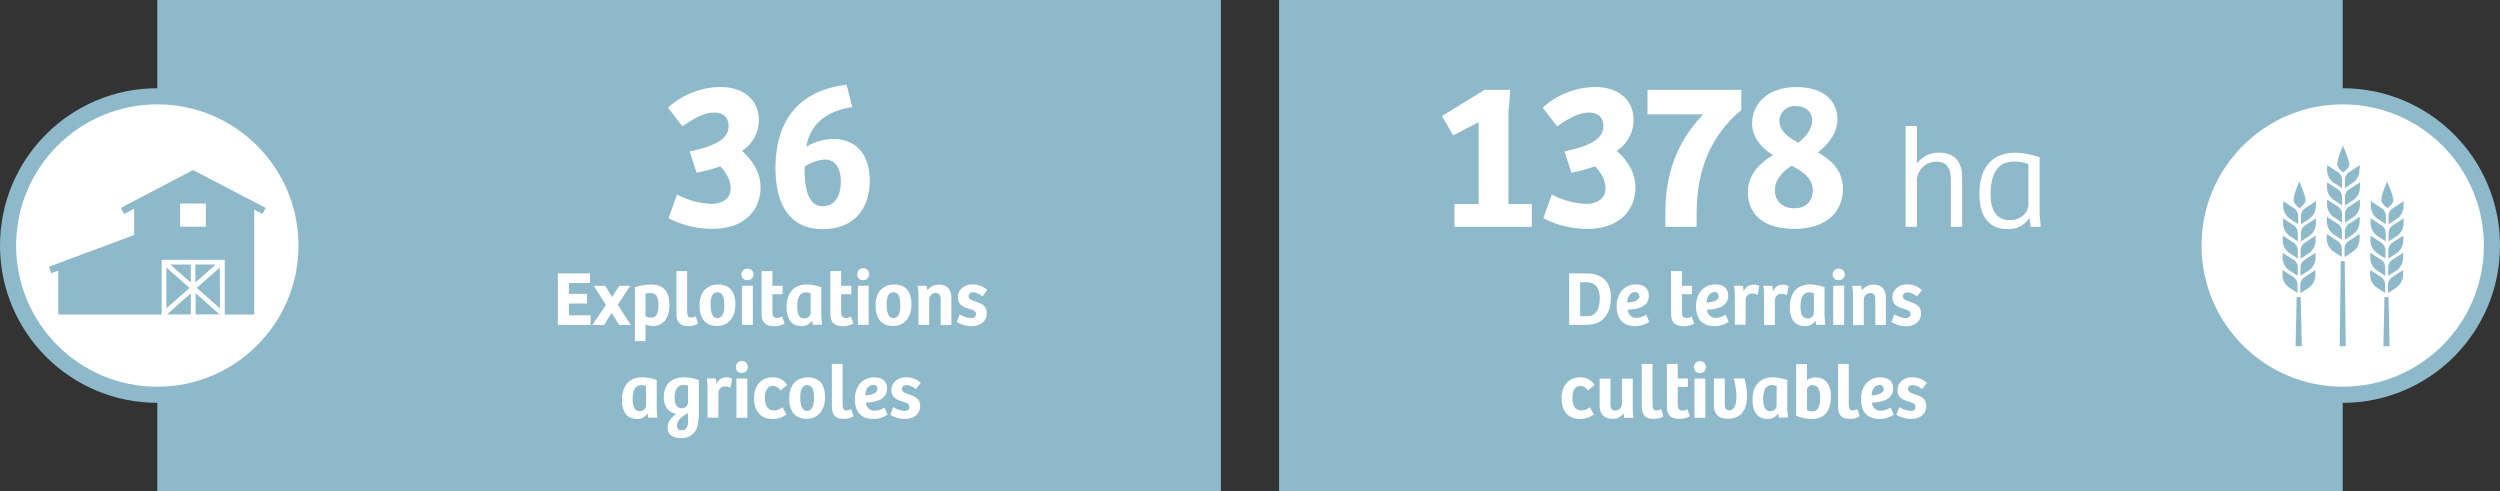 <svg id="Calque_1" data-name="Calque 1" xmlns="http://www.w3.org/2000/svg" xmlns:xlink="http://www.w3.org/1999/xlink" viewBox="0 0 775.75 152.38"><rect x="0" y="0" width="775.75" height="152.38" fill="#333333" stroke="none"/><defs><style>.cls-1,.cls-5{fill:none;}.cls-2{clip-path:url(#clip-path);}.cls-3{fill:#8eb9ca;}.cls-4{fill:#fff;}.cls-5{stroke:#8eb9ca;stroke-width:5px;}.cls-6{clip-path:url(#clip-path-2);}</style><clipPath id="clip-path" transform="translate(0 0)"><rect class="cls-1" x="47.8" y="-1" width="332.04" height="154.37"/></clipPath><clipPath id="clip-path-2" transform="translate(0 0)"><rect class="cls-1" x="395.9" y="-1" width="332.04" height="154.37"/></clipPath></defs><g class="cls-2"><polyline class="cls-3" points="48.81 0 48.81 152.38 378.84 152.38 378.84 0"/></g><circle class="cls-4" cx="48.81" cy="76.19" r="46.31"/><circle class="cls-5" cx="48.81" cy="76.19" r="46.31"/><path class="cls-3" d="M60.71,91v6.56h7.41Zm-1.5,0L51.8,97.57h7.41Zm9-8-7.16,6.33,7.2,6.35ZM51.63,83V95.69l7.16-6.34Zm9-.92v5.6l6.31-5.59Zm-7.81,0,6.39,5.6v-5.6Zm3.07-18.93h8v7.2h-8Zm4-10.38L37.48,64.51l1,1.89,3.15-1.65v8.16L15.18,82.78l.74,2,2.16-.8V97.61H50.17v-17H69.74v17H78.9V65.07l2.54,1.33,1-1.89Z" transform="translate(0 0)"/><g class="cls-6"><rect class="cls-3" x="396.9" width="330.04" height="152.37"/></g><circle class="cls-4" cx="726.94" cy="76.19" r="46.31"/><circle class="cls-5" cx="726.94" cy="76.19" r="46.31"/><path class="cls-3" d="M739.9,92.17l-.34,15.25h1.94l-.34-15.25Zm-27.24,0-.34,15.25h1.94l-.36-15.25Zm33-8.4L742.3,86A2.85,2.85,0,0,0,741,88.35v2.59l2.46-1.61a4.79,4.79,0,0,0,2.19-4Zm-10.2,0V85.3a4.82,4.82,0,0,0,2.18,4l2.47,1.61V88.32a2.86,2.86,0,0,0-1.3-2.39Zm-17,0L715.11,86a2.86,2.86,0,0,0-1.3,2.39v2.59l2.47-1.61a4.82,4.82,0,0,0,2.18-4Zm-10.2,0V85.3a4.81,4.81,0,0,0,2.18,4l2.47,1.61V88.32a2.86,2.86,0,0,0-1.3-2.39ZM726.35,81,726,107.42h1.89L727.56,81Zm19.35-2.57-3.36,2.19A2.85,2.85,0,0,0,741.05,83V85.6L743.51,84a4.79,4.79,0,0,0,2.19-4Zm-10.2,0V80a4.82,4.82,0,0,0,2.18,4l2.47,1.61V83a2.86,2.86,0,0,0-1.3-2.39Zm-17,0-3.35,2.19a2.86,2.86,0,0,0-1.3,2.39V85.6L716.32,84a4.82,4.82,0,0,0,2.18-4Zm-10.2,0V80a4.81,4.81,0,0,0,2.18,4L713,85.57V83a2.86,2.86,0,0,0-1.3-2.39Zm37.44-5.34-3.36,2.19a2.85,2.85,0,0,0-1.29,2.39v2.59l2.46-1.61a4.79,4.79,0,0,0,2.19-4Zm-10.2,0v1.52a4.83,4.83,0,0,0,2.18,4l2.47,1.61V77.69a2.86,2.86,0,0,0-1.3-2.39Zm-17,0-3.35,2.19a2.86,2.86,0,0,0-1.3,2.39v2.59l2.47-1.61a4.83,4.83,0,0,0,2.18-4Zm-10.2,0v1.52a4.81,4.81,0,0,0,2.18,4L713,80.22V77.69a2.86,2.86,0,0,0-1.3-2.39Zm23.82-.49-3.36,2.19a2.86,2.86,0,0,0-1.29,2.4v2.58L730,78.16a4.82,4.82,0,0,0,2.18-4ZM722,72.6v1.53a4.82,4.82,0,0,0,2.19,4l2.46,1.61V77.19a2.86,2.86,0,0,0-1.29-2.4Zm23.83-4.85-3.36,2.18a2.86,2.86,0,0,0-1.29,2.4v2.59l2.46-1.61a4.79,4.79,0,0,0,2.19-4Zm-10.2,0v1.53a4.82,4.82,0,0,0,2.18,4l2.47,1.61V72.3a2.87,2.87,0,0,0-1.3-2.4Zm-17,0-3.35,2.18a2.87,2.87,0,0,0-1.3,2.4v2.59l2.47-1.61a4.82,4.82,0,0,0,2.18-4Zm-10.2,0v1.53a4.81,4.81,0,0,0,2.18,4L713,74.89V72.3a2.87,2.87,0,0,0-1.3-2.4Zm23.82-.49-3.36,2.19a2.88,2.88,0,0,0-1.29,2.39v2.59L730,72.82a4.82,4.82,0,0,0,2.18-4Zm-10.21,0v1.53a4.82,4.82,0,0,0,2.19,4l2.46,1.61V71.81a2.85,2.85,0,0,0-1.29-2.39Zm23.83-4.85-3.36,2.19A2.82,2.82,0,0,0,741.17,67v2.59L743.63,68a4.79,4.79,0,0,0,2.19-4Zm-10.2,0v1.52a4.82,4.82,0,0,0,2.18,4l2.47,1.62V67A2.84,2.84,0,0,0,739,64.6Zm-17,0-3.35,2.19A2.84,2.84,0,0,0,714,67v2.59L716.44,68a4.82,4.82,0,0,0,2.18-4Zm-10.2,0v1.52a4.81,4.81,0,0,0,2.18,4l2.47,1.62V67a2.84,2.84,0,0,0-1.3-2.39Zm23.82-.49-3.36,2.19a2.85,2.85,0,0,0-1.29,2.39v2.59l2.47-1.61a4.82,4.82,0,0,0,2.18-4Zm-10.21,0v1.53a4.82,4.82,0,0,0,2.19,4l2.46,1.61V66.47a2.85,2.85,0,0,0-1.29-2.39Zm10.21-5.34-3.36,2.19a2.85,2.85,0,0,0-1.29,2.39v2.59l2.47-1.61a4.83,4.83,0,0,0,2.18-4Zm-10.21,0V58.1a4.84,4.84,0,0,0,2.19,4l2.46,1.61V61.12a2.82,2.82,0,0,0-1.29-2.39Zm18.73-.45s-1.87,4-1.87,5.95c0,1.23,1.87,2.5,1.87,2.5s1.86-1.27,1.86-2.5c-.2-2-2.06-5.95-2.06-5.95Zm-27.25,0s-1.86,4-1.86,5.95c0,1.23,1.86,2.5,1.86,2.5s1.87-1.27,1.87-2.5c-.2-2-2.07-5.95-2.07-5.95Zm18.73-4.89-3.36,2.18a2.86,2.86,0,0,0-1.29,2.4V58.4l2.31-1.61a4.81,4.81,0,0,0,2.18-4Zm-10.21,0v1.52a4.79,4.79,0,0,0,2.19,4l2.46,1.61V55.79a2.86,2.86,0,0,0-1.29-2.4ZM727.14,45s-1.87,4-1.87,6c0,1.24,1.87,2.5,1.87,2.5S729,52.2,729,51c-.2-2-2.1-6-2.1-6Z" transform="translate(0 0)"/><path class="cls-4" d="M207.45,67.69l2.64-7.32a25.49,25.49,0,0,0,10.56,2.9c3.63,0,6.07-1.78,6.07-4.75,0-2.44-1.06-4.56-3.24-6.93a43.33,43.33,0,0,1-7.32,2L214,47c7.13-1.58,12.08-3.49,12.08-7.85,0-2.9-1.85-4.22-4.49-4.22-2.84,0-6.14,1.65-9.83,4.29l-4.49-5.81A24.64,24.64,0,0,1,223.48,27c7.86,0,12,4.55,12,10.16a11.41,11.41,0,0,1-5.22,9.64C233.65,50,236,53.59,236,58.15,236,64.68,231.6,71,221,71A29.27,29.27,0,0,1,207.45,67.69Z" transform="translate(0 0)"/><path class="cls-4" d="M240.64,52.1c0-11.82,4.76-23.7,22.05-25.81l1.78,6.93c-8,1.19-13.13,5.35-14.26,12.28a17.12,17.12,0,0,1,8.25-2.38c7.33,0,11.42,5,11.42,12.87,0,8.71-4.82,15.11-14.58,15.11C244.74,71.1,240.64,63.05,240.64,52.1Zm20.26,4.29c0-4.29-1.78-6.87-4.94-6.87a12.29,12.29,0,0,0-6.27,2.18C249.55,59,251,64,255.3,64,258.6,64,260.9,61.4,260.9,56.39Z" transform="translate(0 0)"/><path class="cls-4" d="M183.09,84.84v3h-6.55v3.34h5.61v3h-5.61v3.65h6.72v3H173.1v-16Z" transform="translate(0 0)"/><path class="cls-4" d="M184.26,88.69h3.56l2.11,3.5,2.21-3.5h3.43l-3.89,5.88,4.1,6.29h-3.64l-2.33-3.8-2.38,3.8h-3.62L188,94.62Z" transform="translate(0 0)"/><path class="cls-4" d="M202,88.28c3.84,0,5.72,2.16,5.72,6.36s-2,6.53-5.21,6.53a5,5,0,0,1-2.21-.53v5.21H197V89.12A18,18,0,0,1,202,88.28Zm2.33,6.55c0-2.23-.55-3.91-2.47-3.91a5.9,5.9,0,0,0-1.56.24v6.91a3.27,3.27,0,0,0,1.85.48c1.49,0,2.18-1.35,2.18-3.72Z" transform="translate(0 0)"/><path class="cls-4" d="M209.9,96.69V84.12h3.33V96.69c0,1.32.32,1.87,1.21,1.87a3.89,3.89,0,0,0,1.46-.41l.72,2.23a5.52,5.52,0,0,1-3.07.8C210.11,101.17,209.9,98.93,209.9,96.69Z" transform="translate(0 0)"/><path class="cls-4" d="M217.07,94.76c0-5,3.19-6.48,5.74-6.48,1.82,0,5.37.55,5.37,6.12,0,4.58-2.52,6.77-5.76,6.77S217.07,99.1,217.07,94.76Zm7.68,0c0-2.57-.53-4.06-2.11-4.06s-2.14,1.49-2.14,3.65.29,4.35,2.11,4.35c1.52,0,2.14-1.47,2.14-3.92Z" transform="translate(0 0)"/><path class="cls-4" d="M230.05,85.16a1.76,1.76,0,0,1,1.74-1.78h.11a1.78,1.78,0,0,1,.27,3.55h-.27a1.73,1.73,0,0,1-1.85-1.58Zm3.56,3.48v12.17h-3.39V88.69Z" transform="translate(0 0)"/><path class="cls-4" d="M236.32,96.89V84.12h3.36v4.57h3.14V91.3h-3.14v5.55c0,1.41.65,1.82,1.53,1.82a2.77,2.77,0,0,0,1.47-.46l.79,2.16a6.28,6.28,0,0,1-3.22.85C236.63,101.17,236.32,99.08,236.32,96.89Z" transform="translate(0 0)"/><path class="cls-4" d="M244.07,95.26c0-4.22,2.16-7,6.36-7a14.24,14.24,0,0,1,4.42.88v9.22l.24,2.43h-2.86L252,99.56h-.1a3.63,3.63,0,0,1-3.17,1.63C245.13,101.19,244.07,98.38,244.07,95.26ZM251.53,97V91a4.07,4.07,0,0,0-1.51-.26c-2,0-2.64,2-2.64,4.39,0,1.92.43,3.67,2.16,3.67a1.84,1.84,0,0,0,2-1.68A.49.49,0,0,0,251.53,97Z" transform="translate(0 0)"/><path class="cls-4" d="M257.65,96.89V84.12H261v4.57h3.15V91.3H261v5.55c0,1.41.65,1.82,1.54,1.82a2.71,2.71,0,0,0,1.46-.46l.8,2.16a6.28,6.28,0,0,1-3.22.85C258,101.17,257.65,99.08,257.65,96.89Z" transform="translate(0 0)"/><path class="cls-4" d="M266,85.16a1.86,1.86,0,1,1,2,1.77h-.1A1.73,1.73,0,0,1,266,85.35Zm3.55,3.48v12.17H266.2V88.69Z" transform="translate(0 0)"/><path class="cls-4" d="M271.69,94.76c0-5,3.2-6.48,5.74-6.48,1.82,0,5.38.55,5.38,6.12,0,4.58-2.52,6.77-5.76,6.77S271.69,99.1,271.69,94.76Zm7.68,0c0-2.57-.52-4.06-2.11-4.06s-2.13,1.49-2.13,3.65.28,4.35,2.11,4.35c1.51,0,2.13-1.47,2.13-3.92Z" transform="translate(0 0)"/><path class="cls-4" d="M284.75,88.69h2.78l.24,1.44a4.27,4.27,0,0,1,3.63-1.8c2.37,0,3.81,1.34,3.81,4.2v8.33H291.9V93.2c0-1.32-.22-2.28-1.51-2.28a2.06,2.06,0,0,0-2.07,2v7.89H285v-10Z" transform="translate(0 0)"/><path class="cls-4" d="M296.9,99.89l.91-2.37a7.67,7.67,0,0,0,3.56,1.2c.81,0,1.49-.41,1.49-1.28S302,96.22,301,95.91c-1.77-.53-3.77-1.13-3.77-3.65s2.14-4,4.56-4A6.62,6.62,0,0,1,306.38,90L304.82,92A4.84,4.84,0,0,0,302,90.68c-.79,0-1.44.41-1.44,1.22s.81,1.23,1.92,1.59c1.75.57,3.72,1.22,3.72,3.69s-1.9,4-4.68,4A8.45,8.45,0,0,1,296.9,99.89Z" transform="translate(0 0)"/><path class="cls-4" d="M193,124.06c0-4.22,2.16-7,6.36-7a14.24,14.24,0,0,1,4.42.88v9.22l.24,2.43h-2.86l-.19-1.23h-.1A3.63,3.63,0,0,1,197.7,130C194.05,130,193,127.18,193,124.06Zm7.46,1.71v-6a4.07,4.07,0,0,0-1.51-.26c-2,0-2.64,2-2.64,4.39,0,1.92.43,3.67,2.16,3.67a1.84,1.84,0,0,0,2-1.68.49.49,0,0,0,0-.12Z" transform="translate(0 0)"/><path class="cls-4" d="M207.16,132.69c0-1.83,1.17-3.2,2.76-4.28-2-.24-3.94-1.77-3.94-5.13,0-4.11,2.55-6.19,6.1-6.19a13.7,13.7,0,0,1,4.78.86v10a22.75,22.75,0,0,1-.17,2.86c-.36,3.21-2.14,5.13-5.38,5.13C208.57,135.94,207.16,134.69,207.16,132.69Zm6.33-8v-5a3.83,3.83,0,0,0-1.46-.24c-1.58,0-2.69,1.32-2.69,3.69,0,1.66.24,3.53,2.21,3.53a1.89,1.89,0,0,0,1.94-1.84Zm0,5.68v-2.18c-2.06,1.08-3.43,2.33-3.43,3.91a1.27,1.27,0,0,0,1.12,1.42,1,1,0,0,0,.34,0c1.57,0,2-1.27,2-3.2Z" transform="translate(0 0)"/><path class="cls-4" d="M219.33,117.44h2.73l.29,1.72a3.15,3.15,0,0,1,2.88-2.08,4.1,4.1,0,0,1,1.94.45l-.52,2.81a4.17,4.17,0,0,0-1.73-.43,2,2,0,0,0-2,2v7.7h-3.36V119.55Z" transform="translate(0 0)"/><path class="cls-4" d="M228.35,114a1.86,1.86,0,1,1,2,1.73h-.14a1.73,1.73,0,0,1-1.85-1.58Zm3.55,3.48v12.17h-3.38V117.44Z" transform="translate(0 0)"/><path class="cls-4" d="M234,123.6c0-4.77,3-6.52,5.72-6.52a5,5,0,0,1,4.53,2.37l-2.06,1.73a3,3,0,0,0-2.33-1.44c-1.51,0-2.5,1.25-2.5,3.74,0,2.33.87,3.87,2.79,3.87a4.31,4.31,0,0,0,2.64-1l1.22,2.26A6.85,6.85,0,0,1,239.7,130C236.15,130,234,127.69,234,123.6Z" transform="translate(0 0)"/><path class="cls-4" d="M244.9,123.56c0-5,3.19-6.48,5.73-6.48,1.83,0,5.38.55,5.38,6.12,0,4.58-2.52,6.77-5.76,6.77S244.9,127.9,244.9,123.56Zm7.68,0c0-2.57-.53-4.06-2.12-4.06s-2.13,1.49-2.13,3.65.29,4.35,2.11,4.35c1.46,0,2.13-1.47,2.13-3.92Z" transform="translate(0 0)"/><path class="cls-4" d="M258.13,125.5V112.92h3.34v12.56c0,1.32.31,1.87,1.2,1.87a3.71,3.71,0,0,0,1.46-.41l.72,2.23a5.52,5.52,0,0,1-3.07.8C258.33,130,258.13,127.69,258.13,125.5Z" transform="translate(0 0)"/><path class="cls-4" d="M265.26,123.82c0-3.53,2.07-6.74,6-6.74,2.43,0,4,1.22,4,3.52,0,3.6-4,4.23-6.58,4.32a2.6,2.6,0,0,0,2.68,2.52h.06a5.29,5.29,0,0,0,3-1l1,2.21A7.45,7.45,0,0,1,271,130C266.9,130,265.26,127.42,265.26,123.82Zm7-3.14a1.14,1.14,0,0,0-1-1.23H271c-1.61,0-2.45,1.49-2.52,3.22,1.38,0,3.77-.43,3.77-2Z" transform="translate(0 0)"/><path class="cls-4" d="M276.25,128.69l.92-2.37a7.59,7.59,0,0,0,3.55,1.2c.81,0,1.49-.41,1.49-1.28s-.82-1.22-1.83-1.53c-1.77-.53-3.77-1.13-3.77-3.65s2.14-4,4.56-4a6.62,6.62,0,0,1,4.56,1.75l-1.56,1.94a4.84,4.84,0,0,0-2.85-1.27c-.79,0-1.44.41-1.44,1.22s.81,1.23,1.92,1.59c1.75.57,3.72,1.22,3.72,3.69s-1.9,4-4.68,4A8.45,8.45,0,0,1,276.25,128.69Z" transform="translate(0 0)"/><path class="cls-4" d="M458.82,63.32V37.91L450.9,42l-3.44-6,13.2-8.11h8l-.6,7.06V63.33h7.26v7.06h-24V63.33Z" transform="translate(0 0)"/><path class="cls-4" d="M478.9,67.69l2.64-7.32a25.49,25.49,0,0,0,10.56,2.9c3.63,0,6.08-1.78,6.08-4.75,0-2.44-1.06-4.56-3.24-6.93a43.33,43.33,0,0,1-7.32,2L485.44,47c7.13-1.58,12.08-3.49,12.08-7.85,0-2.9-1.85-4.22-4.49-4.22-2.84,0-6.14,1.65-9.84,4.29l-4.48-5.81A24.64,24.64,0,0,1,494.94,27c7.85,0,11.95,4.55,11.95,10.16a11.41,11.41,0,0,1-5.22,9.64c3.44,3.16,5.81,6.79,5.81,11.35,0,6.53-4.42,12.87-15,12.87A29.31,29.31,0,0,1,478.9,67.69Z" transform="translate(0 0)"/><path class="cls-4" d="M528.51,35.47H511.22V27.88h29.1v6.27C527.26,45,526.46,59.36,526.46,66.81v3.57h-9.7V66.29C516.76,57.69,518.28,46.09,528.51,35.47Z" transform="translate(0 0)"/><path class="cls-4" d="M542.37,59.69c0-6.08,4.49-9.57,7.79-11.55-3.1-1.92-6.47-5.22-6.47-9.84,0-6.4,5.21-11.28,13.66-11.28,9.31,0,12.8,4.95,12.8,10,0,4.22-2.77,7.66-6.07,10.29,5.08,2.78,7.79,6.47,7.79,11.29,0,6.53-4.49,12.41-15.11,12.41C545.47,71,542.37,64.9,542.37,59.69ZM562.5,59c0-3.7-3.23-5.81-6.53-7.59-2.58,1.65-5.22,4.15-5.22,7.72,0,2.84,2,5.48,6,5.48C560.52,64.69,562.5,62.26,562.5,59Zm-.2-21.58c0-2.78-2-4.49-5.08-4.49h-.07a4.7,4.7,0,0,0-5,4.39,2.81,2.81,0,0,0,0,.29c0,2.71,2.44,4.89,5.87,6.67,2.17-1.62,4.28-4.22,4.28-6.86Z" transform="translate(0 0)"/><path class="cls-4" d="M594.82,39.1V50.76a8.3,8.3,0,0,1,6.88-3.38c4.68,0,7.16,2.61,7.16,7.74V70.38h-3.51V56.07c0-3.15-.68-5.9-4.59-5.9a6,6,0,0,0-5.94,5.54V70.38h-3.51V39.1Z" transform="translate(0 0)"/><path class="cls-4" d="M614.21,60.16c0-8,3.78-12.78,11.25-12.78a23.84,23.84,0,0,1,7.43,1.44V66.46l.36,3.92H630.1l-.32-2.66h-.13A7.6,7.6,0,0,1,623,71.09C616.33,71.05,614.21,66.1,614.21,60.16Zm15.21,3.11V50.94a11.54,11.54,0,0,0-4.5-.81c-5.4,0-7.24,4.41-7.24,10.17,0,3.87,1.17,8,5.89,8C627.4,68.31,629.42,65.79,629.42,63.27Z" transform="translate(0 0)"/><path class="cls-4" d="M492.26,84.84c4.68,0,7.61,2.38,7.61,7.42,0,6.29-3.58,8.55-7.51,8.55H486.9v-16Zm4.15,7.85c0-4-1.94-5.13-4.29-5.13h-1.8V98.12h2.08C494.9,98.12,496.41,96.29,496.41,92.69Z" transform="translate(0 0)"/><path class="cls-4" d="M501.64,95c0-3.53,2.07-6.74,6-6.74,2.43,0,4,1.22,4,3.52,0,3.6-4,4.23-6.58,4.32a2.62,2.62,0,0,0,2.71,2.53h0a5.29,5.29,0,0,0,3-1l1,2.21a7.47,7.47,0,0,1-4.39,1.35C503.3,101.17,501.64,98.62,501.64,95Zm7-3.14a1.14,1.14,0,0,0-1-1.23.61.61,0,0,0-.19,0c-1.61,0-2.45,1.49-2.52,3.22,1.34,0,3.79-.43,3.79-2Z" transform="translate(0 0)"/><path class="cls-4" d="M518.52,96.89V84.12h3.38v4.57H525V91.3H521.9v5.55c0,1.41.64,1.82,1.53,1.82a2.77,2.77,0,0,0,1.47-.46l.79,2.16a6.28,6.28,0,0,1-3.22.85C518.83,101.17,518.52,99.08,518.52,96.89Z" transform="translate(0 0)"/><path class="cls-4" d="M526.27,95c0-3.53,2.06-6.74,6-6.74,2.42,0,4,1.22,4,3.52,0,3.6-4,4.23-6.57,4.32a2.6,2.6,0,0,0,2.67,2.53h.06a5.21,5.21,0,0,0,3-1l1,2.21a7.33,7.33,0,0,1-4.39,1.35C527.9,101.17,526.27,98.62,526.27,95Zm7-3.14a1.14,1.14,0,0,0-1-1.23h-.18c-1.61,0-2.45,1.49-2.52,3.22,1.37,0,3.77-.43,3.77-2Z" transform="translate(0 0)"/><path class="cls-4" d="M538.08,88.69h2.73l.29,1.72A3.15,3.15,0,0,1,544,88.33a4.09,4.09,0,0,1,1.92.36l-.52,2.81a4.17,4.17,0,0,0-1.73-.43,2,2,0,0,0-2,2v7.7h-3.36v-10Z" transform="translate(0 0)"/><path class="cls-4" d="M547.17,88.69h2.73l.29,1.72a3.14,3.14,0,0,1,2.88-2.08,4.1,4.1,0,0,1,1.94.45l-.53,2.81a4,4,0,0,0-1.73-.43,2,2,0,0,0-2,2v7.7h-3.36V90.75Z" transform="translate(0 0)"/><path class="cls-4" d="M555.38,95.26c0-4.22,2.16-7,6.36-7a14.24,14.24,0,0,1,4.42.88v9.22l.24,2.43h-2.86l-.19-1.23h-.1a3.63,3.63,0,0,1-3.17,1.63C556.44,101.19,555.38,98.38,555.38,95.26ZM562.84,97V91a4.07,4.07,0,0,0-1.51-.26c-2,0-2.64,2-2.64,4.39,0,1.92.43,3.67,2.16,3.67a1.84,1.84,0,0,0,2-1.68A.49.49,0,0,0,562.84,97Z" transform="translate(0 0)"/><path class="cls-4" d="M568.68,85.16a1.76,1.76,0,0,1,1.74-1.78h.1a1.78,1.78,0,1,1,.27,3.55h-.27a1.72,1.72,0,0,1-1.84-1.57Zm3.55,3.48v12.17h-3.39V88.69Z" transform="translate(0 0)"/><path class="cls-4" d="M574.72,88.69h2.79l.24,1.44a4.23,4.23,0,0,1,3.62-1.8c2.38,0,3.82,1.34,3.82,4.2v8.33H581.9V93.2c0-1.32-.21-2.28-1.51-2.28A2.06,2.06,0,0,0,578.33,93v7.88H575v-10Z" transform="translate(0 0)"/><path class="cls-4" d="M586.9,99.89l.91-2.37a7.63,7.63,0,0,0,3.55,1.2c.82,0,1.49-.41,1.49-1.28S592,96.22,591,95.91c-1.78-.53-3.77-1.13-3.77-3.65s2.13-4,4.56-4A6.62,6.62,0,0,1,596.38,90L594.82,92a4.87,4.87,0,0,0-2.92-1.26c-.79,0-1.44.41-1.44,1.22s.82,1.23,1.92,1.59c1.75.57,3.72,1.22,3.72,3.69s-1.89,4-4.68,4A8.32,8.32,0,0,1,586.9,99.89Z" transform="translate(0 0)"/><path class="cls-4" d="M484.56,123.6c0-4.77,3-6.52,5.71-6.52a5.07,5.07,0,0,1,4.54,2.37l-2.07,1.73a3,3,0,0,0-2.33-1.44c-1.51,0-2.49,1.25-2.49,3.74,0,2.33.86,3.87,2.78,3.87a4.31,4.31,0,0,0,2.64-1l1.23,2.26a6.9,6.9,0,0,1-4.33,1.39C486.69,130,484.56,127.69,484.56,123.6Z" transform="translate(0 0)"/><path class="cls-4" d="M496.36,125.69v-8.21h3.36v7.68c0,1.32.22,2.25,1.56,2.25a2.07,2.07,0,0,0,2-2v-7.92h3.36v10l.22,2.17H504l-.2-1.33h-.09a3.9,3.9,0,0,1-3.34,1.64C497.71,129.92,496.36,128.5,496.36,125.69Z" transform="translate(0 0)"/><path class="cls-4" d="M509.44,125.5V112.92h3.34v12.56c0,1.32.31,1.87,1.2,1.87a3.71,3.71,0,0,0,1.46-.41l.72,2.23a5.52,5.52,0,0,1-3.07.8C509.64,130,509.44,127.69,509.44,125.5Z" transform="translate(0 0)"/><path class="cls-4" d="M517.24,125.69V112.92h3.36v4.52h3.15v2.61H520.6v5.55c0,1.41.65,1.82,1.54,1.82a2.71,2.71,0,0,0,1.46-.46l.8,2.16a6.28,6.28,0,0,1-3.22.85C517.56,130,517.24,127.88,517.24,125.69Z" transform="translate(0 0)"/><path class="cls-4" d="M525.62,114a1.86,1.86,0,1,1,2,1.77h-.1a1.73,1.73,0,0,1-1.85-1.58Zm3.55,3.48v12.17h-3.38V117.44Z" transform="translate(0 0)"/><path class="cls-4" d="M531.84,125.62v-8.18h3.36v7.63c0,1.34.12,2.25,1.39,2.25,1.73,0,2.23-2.18,2.23-4.34a24.16,24.16,0,0,0-.82-5.54h3.29a20.12,20.12,0,0,1,.82,5.4c0,4.48-2,7.08-5.91,7.08C533.23,129.92,531.84,128.57,531.84,125.62Z" transform="translate(0 0)"/><path class="cls-4" d="M543.81,124.06c0-4.22,2.16-7,6.36-7a14.24,14.24,0,0,1,4.42.88v9.22l.24,2.43H552l-.19-1.23h-.1a3.61,3.61,0,0,1-3.16,1.63C544.9,130,543.81,127.18,543.81,124.06Zm7.47,1.71v-6a4.16,4.16,0,0,0-1.52-.26c-2,0-2.64,2-2.64,4.39,0,1.92.44,3.67,2.16,3.67a1.84,1.84,0,0,0,2-1.69.41.41,0,0,0,0-.11Z" transform="translate(0 0)"/><path class="cls-4" d="M557.35,129V113h3.36v5a4.2,4.2,0,0,1,2.71-.88c2.88,0,4.7,2,4.7,5.88,0,4.68-2.11,7-5.88,7A12.47,12.47,0,0,1,557.35,129Zm7.44-5.57c0-1.9-.39-3.91-2.33-3.91a1.63,1.63,0,0,0-1.75,1.48v6.27a3.93,3.93,0,0,0,1.68.38c1.51,0,2.4-1.29,2.4-4.22Z" transform="translate(0 0)"/><path class="cls-4" d="M570.33,125.5V112.92h3.34v12.56c0,1.32.31,1.87,1.2,1.87a3.89,3.89,0,0,0,1.46-.41l.72,2.23a5.52,5.52,0,0,1-3.07.8C570.52,130,570.33,127.69,570.33,125.5Z" transform="translate(0 0)"/><path class="cls-4" d="M577.46,123.82c0-3.53,2.06-6.74,6-6.74,2.42,0,4,1.22,4,3.52,0,3.6-4,4.23-6.57,4.32a2.59,2.59,0,0,0,2.66,2.52h.07a5.21,5.21,0,0,0,3-1l1,2.21a7.33,7.33,0,0,1-4.39,1.35C579.11,130,577.46,127.42,577.46,123.82Zm7-3.14a1.14,1.14,0,0,0-1-1.23h-.18c-1.61,0-2.45,1.49-2.52,3.22,1.32,0,3.77-.43,3.77-2Z" transform="translate(0 0)"/><path class="cls-4" d="M588.45,128.69l.91-2.37a7.63,7.63,0,0,0,3.55,1.2c.82,0,1.49-.41,1.49-1.28s-.81-1.22-1.82-1.53c-1.78-.53-3.77-1.13-3.77-3.65s2.14-4,4.56-4a6.62,6.62,0,0,1,4.56,1.75l-1.56,1.94a4.86,4.86,0,0,0-2.86-1.27c-.79,0-1.44.41-1.44,1.22s.82,1.23,1.92,1.59c1.76.57,3.73,1.22,3.73,3.69s-1.9,4-4.69,4A8.42,8.42,0,0,1,588.45,128.69Z" transform="translate(0 0)"/></svg>
